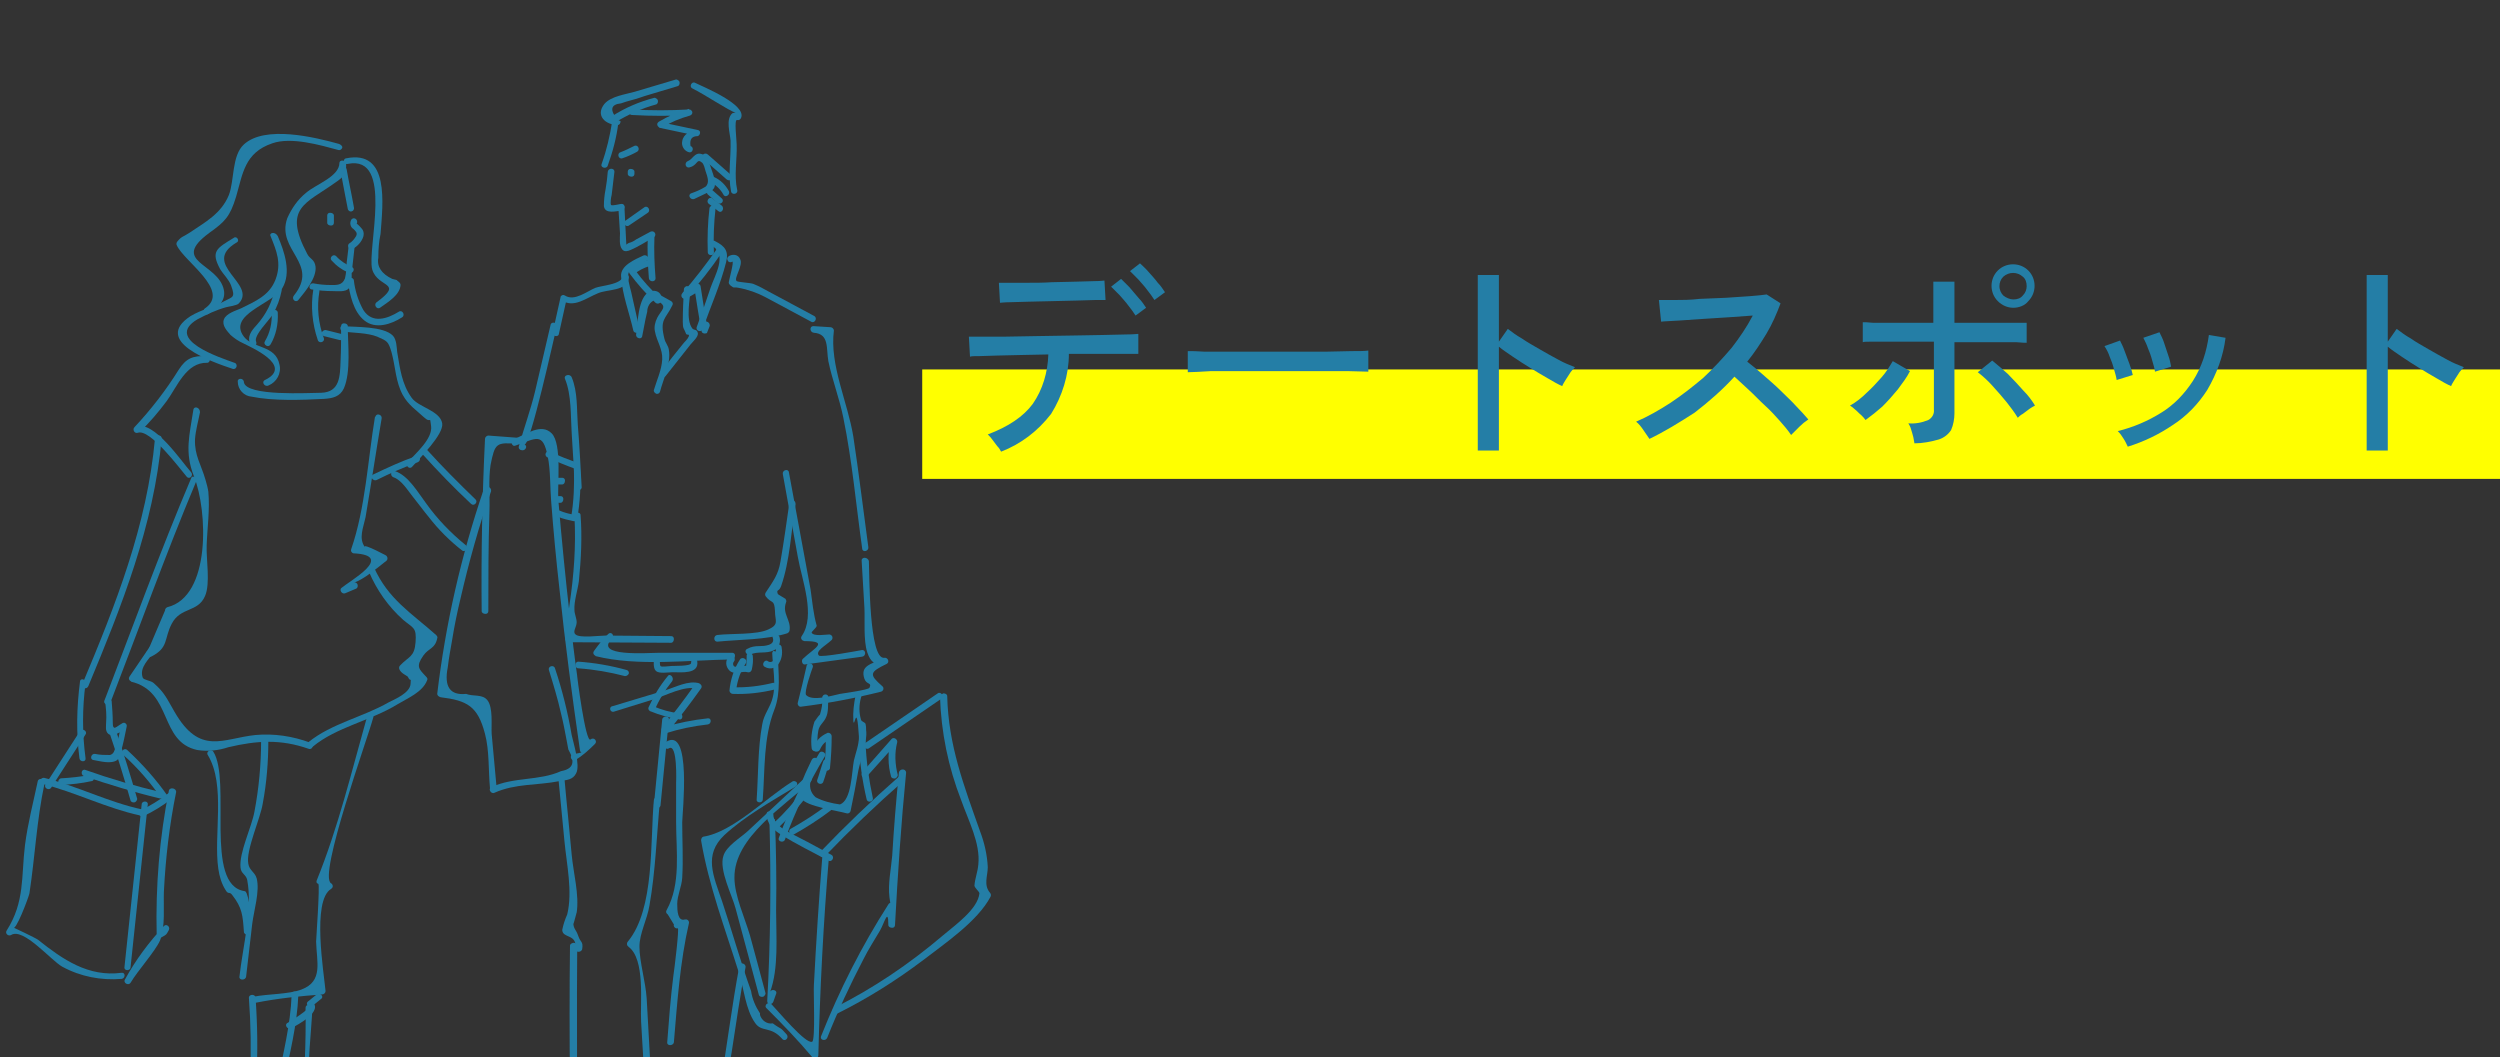 <?xml version="1.0" encoding="utf-8"?>
<!-- Generator: Adobe Illustrator 25.4.8, SVG Export Plug-In . SVG Version: 6.00 Build 0)  -->
<svg version="1.1" id="レイヤー_1" xmlns="http://www.w3.org/2000/svg" xmlns:xlink="http://www.w3.org/1999/xlink" x="0px"
	 y="0px" viewBox="0 0 450 190.3" style="enable-background:new 0 0 450 190.3;" xml:space="preserve">
<rect x="0" y="0" width="450" height="190.3" fill="#333333" stroke="none"/>
<style type="text/css">
	.st0{clip-path:url(#SVGID_00000070803054599282632200000017317308941870627486_);}
	.st1{fill:#247EA6;}
	.st2{fill:#FFFF00;}
</style>
<g id="レイヤー_2_00000114763520298977794890000008415082897770232496_">
	<g id="指示">
		<g>
			<defs>
				<rect id="SVGID_1_" width="180.7" height="190.3"/>
			</defs>
			<clipPath id="SVGID_00000102505493084097588410000007037206988338567323_">
				<use xlink:href="#SVGID_1_"  style="overflow:visible;"/>
			</clipPath>
			<g style="clip-path:url(#SVGID_00000102505493084097588410000007037206988338567323_);">
				<path class="st1" d="M62.7,44.8c-0.1,0.8-0.2,1.7-0.3,2.5c0,0.9-0.1,1.9-0.3,2.8c-0.5,1.3-1.5,1.2-2.6,1.2c-1,0-2.1-0.1-3.1-0.3
					c-0.7-0.1-1,1-0.3,1.1c1.3,0.2,2.6,0.3,3.9,0.3c0.8,0,2.2,0.2,2.8-0.5s0.5-1.9,0.5-2.7l0.5-4.5C63.9,44,62.7,44,62.7,44.8
					L62.7,44.8z"/>
				<path class="st1" d="M58.9,38.8v1.3c0,0.3,0.3,0.5,0.7,0.5c0.3,0,0.5-0.2,0.5-0.5v-1.3c0-0.3-0.3-0.5-0.7-0.5
					C59.1,38.3,58.9,38.5,58.9,38.8z"/>
				<path class="st1" d="M63.2,39.6c-0.3,0.6-0.1,1.3,0.4,1.6c0.4,0.4,0.8,0.7,0.5,1.3c-0.3,0.5-0.7,1-1.2,1.3c-0.6,0.4,0,1.4,0.6,1
					c0.9-0.5,1.6-1.3,1.9-2.2c0.1-0.4,0.1-0.8-0.1-1.2c-0.1-0.2-1-1.2-1.1-1.1C64.6,39.5,63.6,38.9,63.2,39.6L63.2,39.6z"/>
				<path class="st1" d="M63.7,37.3c-0.4-2.3-0.9-4.5-1.3-6.8c-0.1-0.7-1.2-0.4-1.1,0.3c0.4,2.3,0.9,4.6,1.3,6.8
					C62.8,38.4,63.9,38.1,63.7,37.3z"/>
				<path class="st1" d="M61.1,29.3c0,2.5-4.3,3.9-6,5.4c-1.5,1.2-2.6,2.8-3.4,4.6c-2,5.8,5.9,8.1,1.2,13.9
					c-0.5,0.6,0.3,1.4,0.8,0.8c1.2-1.5,3.3-3.9,3.1-6c-0.2-1.4-1-1.3-1.5-2.3c-4.4-8.3-0.3-9,5-12.8c1.5-1,2.1-1.6,2-3.5
					c0-0.3-0.3-0.5-0.7-0.5C61.3,28.9,61.1,29.1,61.1,29.3L61.1,29.3z"/>
				<path class="st1" d="M62.6,29.5c8.4-1.7,3.4,15.3,4.4,19c1,3.4,5.8,2.2,0.8,5.9c-0.6,0.4,0,1.4,0.6,1c1.4-1,3.6-2.3,3.7-4.1
					c0-0.5-0.6-0.7-0.7-0.9l-0.8-0.2c-1.9-0.9-2.8-2.2-2.5-3.8c0-1.5,0.1-2.9,0.4-4.3c0.4-5.4,1.7-15.2-6.2-13.6
					C61.6,28.6,61.9,29.7,62.6,29.5L62.6,29.5z"/>
				<path class="st1" d="M61,25.9c-4.3-1.2-13.3-3.4-17.1,0.1c-2.2,2-1.7,6.5-2.7,9.1c-1.4,3.4-4.3,4.9-7.1,6.8
					c-1.2,0.8-1.4,0.6-2.2,1.6c-0.1,0.1-0.2,0.4-0.1,0.6c1.2,2.9,9.8,8.2,5.1,11.4c-0.6,0.4,0,1.4,0.6,1c1.5-1,3.2-2.2,2.8-4.3
					c-1-4.9-9.8-5-2.6-10.3c2.8-2,3.7-2.9,4.8-6.5c1.2-4.1,1.5-7.9,6.5-9.6c3.4-1.2,8.6,0.3,11.9,1.2c0.3,0.1,0.6-0.1,0.7-0.4
					S61.3,26,61,25.9z"/>
				<path class="st1" d="M42.1,42.8c-3.1,1.9-4.2,2.4-2.5,5.6c0.6,1,1.6,1.9,2,3c0.8,2.2,0.3,2-1.2,2.8c-2,1.1-4.1,1.5-6.1,2.7
					c-6.9,4.5,3.7,8.2,7.6,9.5c0.7,0.2,1-0.9,0.3-1.1c-2.5-0.9-12.7-4.2-6.7-7.8c1.7-0.9,3.4-1.7,5.2-2.2c0.3-0.1,2-0.3,2.3-0.7
					c3.3-3.5-6.9-7-0.5-10.9C43.3,43.4,42.6,42.4,42.1,42.8L42.1,42.8z"/>
				<path class="st1" d="M48.7,42.5c1.1,2.7,2,4.9,0.9,7.8s-3.6,3.9-6.2,5.2c-0.9,0.4-2.7,0.9-3.1,2s0.6,2.1,1.2,2.8
					c0.7,0.6,1.4,1.1,2.3,1.5c1.1,0.6,9.2,4,3.9,6.6c-0.7,0.3-0.1,1.3,0.6,1c1.5-0.6,2.4-2.2,2-3.8c-0.7-3.5-4.7-2.8-6.4-5
					c-3-4,5.2-5.9,6.9-8.7s0.4-6.6-0.8-9.4C49.5,41.6,48.4,41.9,48.7,42.5L48.7,42.5z"/>
				<path class="st1" d="M49.5,51.9c-0.5,2.5-1.6,4.7-3.3,6.6c-1,1.1-1.8,2.1-1.1,3.6c0.3,0.7,1.3,0.1,1-0.6c-0.5-1.1,2.4-3.9,3-4.9
					c0.8-1.4,1.3-2.8,1.6-4.3C50.8,51.5,49.6,51.2,49.5,51.9L49.5,51.9z"/>
				<path class="st1" d="M62.6,50.7c0.4,2.4,1,5.4,3,7s4.8,0.7,6.8-0.6c0.6-0.4,0-1.4-0.6-1c-2.1,1.3-4.8,2.2-6.4-0.3
					c-0.9-1.6-1.5-3.5-1.7-5.3C63.6,49.7,62.5,50,62.6,50.7z"/>
				<path class="st1" d="M59.7,46.9c0.9,1,1.9,1.7,3.1,2.2c0.7,0.3,1.2-0.7,0.6-1c-1.1-0.5-2.1-1.1-2.9-2
					C60,45.6,59.2,46.4,59.7,46.9L59.7,46.9z"/>
				<path class="st1" d="M56.4,52.1c-0.5,3-0.2,6.2,0.8,9.1c0.2,0.7,1.3,0.4,1.1-0.3c-1-2.7-1.3-5.6-0.8-8.5
					C57.6,51.7,56.5,51.4,56.4,52.1z"/>
				<path class="st1" d="M48.9,56.3c0.1,1.8-0.3,3.6-1.2,5.1c-0.2,0.3-0.1,0.6,0.2,0.8s0.6,0.1,0.8-0.2c1-1.7,1.4-3.7,1.3-5.7
					C50,55.6,48.8,55.6,48.9,56.3L48.9,56.3z"/>
				<path class="st1" d="M42.8,68.7c0,1.4,1.1,2.6,2.5,2.7c3.9,0.8,9,0.6,13,0.4c1.6-0.1,2.9-0.4,3.6-1.9c1.3-3,0.7-8,0.7-11.2
					c0-0.3-0.3-0.5-0.7-0.5c-0.3,0-0.5,0.2-0.5,0.5c0,2.1,0,4.2-0.1,6.3c-0.1,2.7-0.1,5.6-3.5,5.7c-2.1,0-13.5,0.7-13.9-1.9
					C43.9,68,42.7,68,42.8,68.7L42.8,68.7z"/>
				<path class="st1" d="M58.3,60.5l2.8,0.7c0.7,0.2,1-0.9,0.3-1.1l-2.8-0.7c-0.3,0-0.6,0.2-0.7,0.5C57.9,60.1,58,60.4,58.3,60.5z"
					/>
				<path class="st1" d="M61.8,59.7c1.6,0.2,4.4,0.2,6.1,0.9c1.8,0.8,2,0.8,2.6,2.9c0.7,2.6,0.7,5.2,2,7.6c1,1.8,2.4,2.7,3.8,4
					s1-0.5,1.3,1.6c0.3,2.3-2.8,4.9-4.2,6.5c-0.5,0.6,0.3,1.4,0.8,0.8c1.3-1.5,5.7-5.8,5.4-7.8c-0.4-2.3-4.3-2.9-5.5-4.6
					c-1.8-2.5-2.1-5.3-2.6-8.2c-0.1-0.8-0.1-2.3-0.8-3c-1.7-1.7-6.6-1.5-9-1.7C61.1,58.5,61.1,59.6,61.8,59.7L61.8,59.7z"/>
				<path class="st1" d="M37.2,64.1c-2.5-0.1-3.7,0.4-5,2.4c-2.3,3.7-5,7.2-8,10.4c-0.4,0.4,0,1.2,0.6,1c2.2-0.8,7.6,6.5,8.8,7.9
					c0.5,0.6,1.3-0.2,0.8-0.8c-1.8-2-6.7-9.4-9.9-8.2l0.6,1c1.8-1.7,3.4-3.6,4.9-5.6c1.9-2.6,3.5-7,7.3-6.9c0.3,0,0.5-0.3,0.5-0.7
					C37.7,64.4,37.5,64.2,37.2,64.1L37.2,64.1z"/>
				<path class="st1" d="M34.8,73.8c-0.7,4.6-1.6,7.6,0.1,11.9c2.5,6.2,3.1,21.7-4.8,23.6c-0.2,0.1-0.4,0.3-0.4,0.6l-3.1,7.3
					c-0.7,0.3-0.1,1.3,0.6,1c3.2-1.6,2.3-3.2,3.7-5.9c1.6-3.1,4.7-2,6-5c1-2.2,0.2-6.7,0.3-9.1c0.1-3.1,0.6-6.5,0.3-9.7
					c-0.1-0.7-0.3-1.4-0.5-2.1c-0.8-2.8-2-4.4-1.9-7.3c0.1-1.6,0.6-3.3,0.9-4.9C36,73.3,34.9,73,34.8,73.8L34.8,73.8z"/>
				<path class="st1" d="M26.9,116.5l-3.6,5.3c-0.2,0.3-0.1,0.6,0.2,0.8c0,0,0.1,0,0.1,0.1c7.5,1.8,5,10.8,11.9,12.3
					c1.9,0.3,3.8,0.1,5.6-0.5c5.1-1.2,9.4-1.5,14.5,0.3c0.7,0.2,1-0.9,0.3-1.1c-3.2-1.2-6.6-1.7-9.9-1.4c-5.9,0.6-10,3.8-14.6-4.2
					c-1.3-2.2-1.7-3.4-3.8-5.2c-0.5-0.4-1.7-0.5-1.9-0.9c-0.7-1.9,1.2-3.4,2.2-4.9C28.3,116.5,27.3,115.9,26.9,116.5L26.9,116.5z"/>
				<path class="st1" d="M67.5,75c-1.3,7.8-1.7,16.4-4.3,23.9c-0.1,0.3,0.1,0.6,0.4,0.7c0,0,0.1,0,0.1,0c7.5,0.4-0.8,5-2.2,6.2
					c-0.5,0.3,0,1.2,0.6,1l1.9-0.8c0.7-0.2,0.4-1.4-0.3-1.1c1.9-0.7,4-2.5,5.9-4c0.2-0.2,0.2-0.6,0-0.8c0,0-0.1-0.1-0.1-0.1
					c0.6,0.3-4.4-2.4-3.8-1.5c-1.2-1.6-0.3-3.5,0.1-5.4c1-5.9,1.9-11.9,2.9-17.8c0.1-0.7-1-1-1.1-0.3V75z"/>
				<path class="st1" d="M66.4,102.9c1.4,3.3,3.5,6.3,6.2,8.7c1.8,1.5,2.4,1.3,2.2,4s-1.2,2.5-2.8,4.2c-0.2,0.2-0.2,0.5-0.1,0.7
					c0.3,0.7,1.3,1.1,1.5,1.3c1.1,2.3,0.7-3.3,0.5,1.3c-0.1,1.6-2.7,2.7-3.9,3.3c-4.7,2.7-10.3,3.8-14.5,7.2
					c-0.6,0.5,0.2,1.3,0.8,0.8c4.2-3.5,10.5-4.7,15.2-7.6c1.8-1.1,4.6-2.2,5.4-4.4c0.1-0.2,0-0.4-0.2-0.6c-1.3-1.4-1.9-1.8-0.5-3.8
					c1-1.4,2.1-1.2,2.5-3.1c0.1-0.2,0-0.4-0.2-0.6c-4.5-4-8.6-6.4-11.2-12.2C67.1,101.6,66.1,102.2,66.4,102.9L66.4,102.9z"/>
				<path class="st1" d="M74.9,82.1c-2.6,0.9-5.2,2.1-7.7,3.3c-0.7,0.3-0.1,1.3,0.6,1c2.4-1.2,4.9-2.3,7.4-3.2
					C75.9,82.9,75.6,81.8,74.9,82.1L74.9,82.1z"/>
				<path class="st1" d="M27.9,78.9c-1.4,15.6-7.1,30-13.1,44.3c-0.3,0.7,0.8,1,1.1,0.3c6-14.4,11.8-28.9,13.2-44.6
					C29.1,78.2,28,78.2,27.9,78.9z"/>
				<path class="st1" d="M34.4,86.1c-5.6,13.2-10.5,26.7-15.6,40c-0.3,0.7,0.9,1,1.1,0.3c5.1-13.2,9.9-26.6,15.4-39.7
					C35.6,86,34.6,85.4,34.4,86.1L34.4,86.1z"/>
				<path class="st1" d="M14.4,122.7c-0.6,4.6-0.7,9.2-0.1,13.8c0.1,0.7,1.2,0.7,1.1,0c-0.6-4.5-0.6-9,0-13.5
					C15.5,122.2,14.4,122,14.4,122.7L14.4,122.7z"/>
				<path class="st1" d="M18.9,126.2c0.2,1.3,0.3,2.6,0.2,3.9c0,0.6-0.2,1.5,0.4,2c0.9,0.7,2.3-0.5,3.1-0.9l-0.8-0.6
					c-0.3,1.3-0.5,2.7-1,3.9c-0.2,0.6-0.3,1.2-1,1.4c-0.9,0-1.8,0-2.7-0.2c-0.7-0.1-1,1-0.3,1.1c1.2,0.2,3.2,0.8,4.3,0
					c0.4-0.4,0.7-1,0.7-1.6c0.4-1.4,0.7-2.9,1-4.4c0.1-0.3-0.1-0.6-0.4-0.7c-0.1,0-0.3,0-0.4,0.1c-1.1,0.6-1.7,1.5-1.7-0.1
					c0-1.3-0.1-2.6-0.2-3.9C19.9,125.5,18.7,125.5,18.9,126.2L18.9,126.2z"/>
				<path class="st1" d="M19.6,131.6c1.4,4.1,2.7,8.3,3.9,12.5c0.1,0.3,0.5,0.4,0.8,0.3c0.2-0.1,0.4-0.4,0.4-0.6
					c-1.2-4.2-2.5-8.4-3.9-12.5C20.4,130.6,19.3,130.9,19.6,131.6L19.6,131.6z"/>
				<path class="st1" d="M14.4,131.6c-2.1,3.2-4.1,6.4-6.2,9.6c-0.4,0.6,0.6,1.2,1,0.6l6.2-9.6C15.8,131.6,14.8,131,14.4,131.6z"/>
				<path class="st1" d="M7.6,141.1c6,1.5,11.6,4.4,17.7,5.7c0.7,0.2,1-0.9,0.3-1.1c-6.1-1.3-11.6-4.2-17.7-5.7
					c-0.3,0-0.6,0.2-0.7,0.5C7.2,140.8,7.4,141,7.6,141.1L7.6,141.1z"/>
				<path class="st1" d="M25.5,144.8l-3.1,29.3c-0.1,0.7,1.1,0.7,1.1,0l3.1-29.3C26.7,144.1,25.5,144.1,25.5,144.8L25.5,144.8z"/>
				<path class="st1" d="M6.8,140.6c-0.8,3.8-1.8,7.6-2.3,11.5c-0.7,5.7,0,10.2-3.3,15.4c-0.2,0.3-0.1,0.6,0.2,0.8
					c0.2,0.1,0.4,0.1,0.6,0c2.2-1.4,7.2,4.6,9.2,5.7c3.3,1.8,7,2.5,10.7,2.2c0.7-0.1,0.7-1.2,0-1.1c-6,0.8-10.6-2.4-15-5.9
					c-0.5-0.4-4.6-2.3-4.6-2.3c0.4,1.2,2.9-5.5,3-6.1c1-6.6,1.3-13.1,2.7-19.7C8.1,140.2,7,139.9,6.8,140.6L6.8,140.6z"/>
				<path class="st1" d="M25.8,146.9c1.8-0.8,3.5-1.9,5.1-3.1c0.6-0.4,0-1.4-0.6-1c-1.6,1.2-3.3,2.3-5.1,3.1
					C24.6,146.2,25.2,147.2,25.8,146.9z"/>
				<path class="st1" d="M30.4,142.3c-1.7,8.5-2.4,17.2-2.2,25.9c0,0.3,0.3,0.6,0.6,0.6c0.1,0,0.2,0,0.3-0.1
					c0.9-0.5,0.8-0.4,1.3-1.3c0.3-0.6-0.5-1.2-0.9-0.7c-2.7,2.9-5.1,6.1-7,9.6c-0.4,0.6,0.6,1.2,1,0.6c1.3-2.2,4.4-5.6,5.3-7.6
					c1-2.5,0.6-6.2,0.7-8.8c0.3-6,1-12,2.2-17.9C31.8,141.9,30.6,141.6,30.4,142.3L30.4,142.3z"/>
				<path class="st1" d="M11,141.3c1.8-0.1,3.7-0.3,5.5-0.7c0.7-0.1,0.4-1.2-0.3-1.1c-1.7,0.3-3.4,0.5-5.2,0.6
					C10.3,140.2,10.3,141.4,11,141.3L11,141.3z"/>
				<path class="st1" d="M15.1,139.7c4.5,1.5,9,2.9,13.6,4c0.7,0.2,1-0.9,0.3-1.1c-4.6-1.1-9.1-2.4-13.6-4
					C14.7,138.3,14.4,139.4,15.1,139.7z"/>
				<path class="st1" d="M22.1,135.8c2.7,2.4,5,5.1,7.1,8.1c0.4,0.6,1.4,0,1-0.6c-2.1-3-4.6-5.8-7.3-8.3
					C22.4,134.5,21.6,135.3,22.1,135.8L22.1,135.8z"/>
				<path class="st1" d="M66.1,128.9c-2.8,9.9-5.2,20-9.1,29.6c-0.1,0.3,0,0.5,0.3,0.6c0.3,0.2-0.4,10.1-0.4,10.4
					c0.1,3.7,1.3,7.1-2.6,8.6c-2.3,0.9-6.2,0.8-8.6,1.3c-0.7,0.1-0.4,1.2,0.3,1.1c4-0.8,8-1.2,12-1.5c0.3,0,0.6-0.3,0.6-0.6l0,0
					c-0.3-3.3-2.5-16.3,1-18.4c0.3-0.2,0.4-0.5,0.2-0.8c0-0.1-0.1-0.1-0.2-0.2c-2.4-1.3,6.6-26.1,7.6-29.9c0.1-0.3-0.2-0.6-0.5-0.7
					C66.5,128.5,66.3,128.6,66.1,128.9L66.1,128.9z"/>
				<path class="st1" d="M47,133.3c0,4.3-0.4,8.6-1.2,12.8c-0.5,2.8-2.8,7.4-2.5,10.1c0.1,1.1,1,1.2,1.2,2.2c1,5.2-0.8,12-1.4,17.4
					c-0.1,0.7,1.1,0.7,1.2,0c0.4-3.2,0.7-6.3,1.1-9.5c0.3-2.4,1.4-5.9,0.8-8.2c-0.3-1.1-1.3-1.4-1.5-2.6c-0.5-2.4,2.2-8.2,2.6-10.9
					c0.7-3.7,1-7.5,1-11.3c0-0.3-0.3-0.5-0.7-0.5C47.3,132.8,47.1,133,47,133.3L47,133.3z"/>
				<path class="st1" d="M44.8,179.6c0.7,9.5,0.3,19.1-1.2,28.5c-0.1,0.7,1,1,1.1,0.3c1.5-9.5,2-19.2,1.3-28.8
					C46,178.9,44.8,178.9,44.8,179.6L44.8,179.6z"/>
				<path class="st1" d="M52.5,179c-0.4,11.1-5.6,21.3-3.2,32.5c0.2,0.7,1.3,0.4,1.1-0.3c-2.3-10.9,2.9-21.3,3.3-32.1
					C53.6,178.3,52.5,178.3,52.5,179z"/>
				<path class="st1" d="M42.6,210.3c-1.4,5.8-3.8,10.8-6,16.3c-0.7,1.8-0.8,2.4,1.2,2.5c2.9,0,5.8-0.1,8.7-0.4
					c0.8,0,1.8,0.1,2.4-0.5c0.9-1,0.1-3.6,0-4.7c-0.3-3-0.3-6-0.1-8.9c0.1-0.7-1.1-0.7-1.2,0c-0.3,3.4,0.7,6.9,0.2,10.2
					c-0.4,2.8-1.5,2.8-4.1,2.9c-1.4,0.1-4,0.7-5.4,0.3c-1.6,0.5-1.8-0.1-0.4-1.7l0.9-1.9c0.6-1.2,1.1-2.5,1.6-3.7
					c1.3-3.2,2.3-6.6,3.1-9.9C43.9,209.9,42.8,209.6,42.6,210.3L42.6,210.3z"/>
				<path class="st1" d="M39,224.4c3.2-0.2,6.5,0,9.7,0.4c0.7,0.1,1-1,0.3-1.1c-3.3-0.5-6.7-0.7-10-0.5
					C38.3,223.2,38.3,224.4,39,224.4z"/>
				<path class="st1" d="M50.4,210.3c1.7-0.2,0.3,4.6,0.2,5.3c-0.2,1.1-0.2,2.2-0.1,3.3c0.2,1.2,0.6,3.1,2.1,2.8
					c0.7-0.1,0.4-1.2-0.3-1.1c-1.7,0.3,0.3-8.4,0.3-9.3c0.1-1.1-0.7-2.1-1.8-2.1c-0.1,0-0.2,0-0.4,0
					C49.7,209.2,49.7,210.4,50.4,210.3z"/>
				<path class="st1" d="M37.4,135.9c3.3,5.4,1,14.5,1.9,20.5c0.2,1.4,0.6,2.7,1.3,3.8c0.5,0.9,0.7,0.2,1.2,0.9
					c1.8,2.3,1.9,3.7,2.1,6.6c0,0.7,1.2,0.7,1.2,0c-0.1-2.3,0.1-4.7-0.7-6.9c-0.1-0.2-0.2-0.4-0.4-0.4c-7.3-1.1-2.3-19.8-5.6-25.1
					C38,134.7,37,135.3,37.4,135.9z"/>
				<path class="st1" d="M57,179l-1.6,1.3c-0.3,0.3-0.1,0.7,0.1,0.9c0.5,0.3-3.3,2.7-3.7,2.9c-0.7,0.3-0.1,1.3,0.6,1
					c1.1-0.6,6-3.1,3.7-4.9l0.1,0.9l1.6-1.3C58.4,179.4,57.6,178.6,57,179L57,179z"/>
				<path class="st1" d="M55,181.4c0.1,6.4-0.2,12.8-0.8,19.1c0,0.3,0.2,0.5,0.4,0.6c2.8,1,1.9,7.2,2,9.4c0,0.7,1.2,0.7,1.2,0
					l-0.3-9.2c0-0.3-0.2-0.5-0.4-0.6c-3-1-0.8-16.2-0.9-19.3c0-0.3-0.3-0.5-0.7-0.5C55.2,180.9,55,181.1,55,181.4L55,181.4z"/>
				<path class="st1" d="M55.2,204.8c-1.1,2-2.1,4.1-3,6.2c-0.3,0.7,0.8,1,1.1,0.3c0.8-2,1.8-4,2.8-5.9
					C56.5,204.7,55.5,204.1,55.2,204.8L55.2,204.8z"/>
				<path class="st1" d="M109.4,30.9c-0.1,1.1-0.2,2.1-0.4,3.2c-0.2,1-0.3,2-0.3,3c0.2,1.5,2.2,0.9,3.2,0.8c0.7-0.1,0.7-1.2,0-1.2
					c-0.3,0-1.7,0.4-1.9,0.2s0-1.5,0.1-1.8c0.2-1.4,0.3-2.8,0.5-4.2C110.6,30.2,109.5,30.2,109.4,30.9L109.4,30.9z"/>
				<path class="st1" d="M111.3,37.3c0.1,1.6,0.2,3.1,0.3,4.7c0,0.8-0.2,2.2,0.4,2.9c0.4,0.5,1,0.3,1.5,0.1c1.4-0.6,2.8-1.5,4.2-2.3
					c0.6-0.4,0.1-1.3-0.6-1l-2.6,1.4c-0.4,0.3-0.8,0.5-1.2,0.6c-0.7,0.2-0.5,0.8-0.6-0.4c-0.1-2-0.2-4-0.3-6
					C112.4,36.6,111.3,36.6,111.3,37.3L111.3,37.3z"/>
				<path class="st1" d="M116.6,42.6c-0.1,2.5,0,5,0.2,7.5c0.1,0.7,1.2,0.7,1.2,0c-0.2-2.5-0.3-5-0.2-7.5c0-0.3-0.3-0.5-0.7-0.5
					C116.8,42.2,116.6,42.4,116.6,42.6z"/>
				<path class="st1" d="M112,28.5c0.9-0.3,1.8-0.7,2.7-1.2c0.6-0.4,0.1-1.4-0.6-1c-0.8,0.4-1.6,0.8-2.4,1.1
					C111,27.6,111.3,28.7,112,28.5L112,28.5z"/>
				<path class="st1" d="M113,30.9v0.4c0,0.3,0.3,0.5,0.7,0.5c0.3,0,0.5-0.2,0.5-0.5v-0.4c0-0.3-0.3-0.5-0.7-0.5
					C113.2,30.4,113,30.6,113,30.9z"/>
				<path class="st1" d="M113.2,40.6l3.4-2.3c0.6-0.4,0-1.4-0.6-1l-3.4,2.4C112,40,112.6,41,113.2,40.6L113.2,40.6z"/>
				<path class="st1" d="M124.2,30.1c0.4-0.1,0.7-0.3,1-0.6c0.4-0.4,0.5-0.8,1.2-0.2c0.3,0.3,0.5,1.1,0.6,1.5c0.3,0.9,0.8,2.1,0,2.8
					c-0.8,0.5-1.7,0.9-2.6,1.2c-0.7,0.3-0.1,1.3,0.6,1l2.3-1.1c0.5-0.1,0.9-0.4,1.2-0.8c0.6-1-0.3-2.9-0.6-3.9s-0.7-2.1-1.7-2.3
					c-1.2-0.3-1.5,1-2.4,1.3C123.1,29.3,123.4,30.4,124.2,30.1L124.2,30.1z"/>
				<path class="st1" d="M109.4,29.8c0.9-2.5,1.6-5.1,1.9-7.7c0.1-0.7-1-1-1.1-0.3c-0.4,2.6-1,5.2-1.9,7.7
					C108,30.2,109.2,30.5,109.4,29.8z"/>
				<path class="st1" d="M110.8,22c2.3-1.4,4.7-2.5,7.3-3.2c0.3-0.1,0.4-0.5,0.3-0.8c-0.1-0.2-0.4-0.4-0.6-0.4
					c-2.7,0.7-5.3,1.8-7.6,3.3C109.6,21.4,110.3,22.4,110.8,22z"/>
				<path class="st1" d="M113.8,20.7c3.5,0.2,7,0.2,10.4,0l-0.2-1.1c-1.9,0.5-3.7,1.3-5.4,2.3c-0.3,0.2-0.4,0.5-0.2,0.8
					c0.1,0.1,0.2,0.2,0.3,0.3l6.6,1.4v-1.1c-1,0.3-2.3,0.8-2.5,2.1c-0.2,0.9,0.4,1.8,1.2,2c0.7,0.2,1-0.9,0.3-1.1
					c-0.2-1.2,0.2-1.8,1.3-1.8c0.5-0.2,0.6-1,0-1.1l-6.6-1.4c0,0.4,0.1,0.7,0.1,1c1.6-1,3.3-1.7,5.1-2.2c0.3-0.1,0.5-0.4,0.4-0.7
					c-0.1-0.2-0.3-0.4-0.5-0.4c-3.5,0.2-7,0.2-10.4,0C113,19.5,113,20.7,113.8,20.7L113.8,20.7z"/>
				<path class="st1" d="M111.2,21.6c-1.5-1.8-1.3-2.8,0.6-3l0.9-0.3c1.1-0.3,2.2-0.6,3.3-1l6-1.8c0.3-0.1,0.4-0.5,0.3-0.8
					c-0.1-0.2-0.4-0.4-0.6-0.4l-7.4,2.2c-1.7,0.5-4.3,0.8-5.5,2.2c-1.7,2.1,0.2,3.8,2.4,3.8c0.3,0,0.5-0.3,0.5-0.7
					C111.6,21.8,111.4,21.6,111.2,21.6L111.2,21.6z"/>
				<path class="st1" d="M124.6,15.9c2.4,1.2,6.4,3.9,7.8,4.4c-0.2,0-0.4,0-0.6,0.1c-1.2,1.1-0.4,3.5-0.3,4.9c0.1,3-0.5,6.2,0.1,9.2
					c0.2,0.7,1.3,0.4,1.1-0.3c-0.6-2.6,0-5.5-0.1-8.2c0-0.9-0.5-4.6,0.1-4.4c0.3,0.1,0.6-0.1,0.7-0.4c1-2.4-6.9-5.6-8.3-6.3
					C124.5,14.6,124,15.6,124.6,15.9L124.6,15.9z"/>
				<path class="st1" d="M126.6,28.6l4.2,3.7c0.6,0.5,1.4-0.3,0.8-0.8l-4.2-3.7C126.8,27.3,126,28.1,126.6,28.6z"/>
				<path class="st1" d="M128,32.9c0.9,0.4,1.7,1.2,2.2,2.1c0.3,0.7,1.3,0.1,1-0.6c-0.6-1.1-1.5-2-2.6-2.5
					C127.9,31.5,127.3,32.5,128,32.9L128,32.9z"/>
				<path class="st1" d="M127.4,35l1.7,1.5c0.6,0.5,1.4-0.3,0.8-0.8l-1.7-1.5C127.7,33.7,126.9,34.5,127.4,35z"/>
				<path class="st1" d="M127.6,36.7l1.7,1.3c0.6,0.5,1.2-0.5,0.6-1l-1.7-1.3C127.6,35.3,127,36.3,127.6,36.7L127.6,36.7z"/>
				<path class="st1" d="M127.7,37.5c-0.3,2.6-0.4,5.3-0.3,7.9c0,0.7,1.2,0.7,1.1,0c-0.1-2.6,0-5.3,0.3-7.9
					C129,36.8,127.8,36.8,127.7,37.5L127.7,37.5z"/>
				<path class="st1" d="M115.8,46c-1.5,0.7-4.2,1.8-4,3.8c0.2,3.2,1.5,6.6,2.2,9.7c0.2,0.7,1.3,0.4,1.1-0.3l-1.5-6.7
					c-0.2-0.8-0.8-2.7-0.4-3.5s2.4-1.7,3.3-2.1C117.1,46.7,116.5,45.7,115.8,46L115.8,46z"/>
				<path class="st1" d="M116.6,46.8c-1.1,0.3-2.2,0.9-3.1,1.6c-0.3,0.2-0.4,0.5-0.2,0.8c1.4,1.9,3,3.7,4.7,5.3
					c0.2,0.2,0.6,0.2,0.8,0c0.1-0.1,0.1-0.2,0.2-0.3c0.3-0.7-0.1-1.6-0.9-1.8c-0.4-0.1-0.8-0.1-1.2,0.1c-2.1,1-2.1,5.8-2.4,7.7
					c-0.1,0.7,1,1,1.1,0.3l0.6-3.1l0.3-1.3c0-0.9,0.5-1.8,1.4-2.1l1-0.3c-1.7-1.5-3.2-3.2-4.6-5.1c-0.1,0.3-0.1,0.5-0.2,0.8
					c0.8-0.7,1.8-1.2,2.8-1.5C117.7,47.7,117.4,46.6,116.6,46.8L116.6,46.8z"/>
				<path class="st1" d="M128.9,45c-1.9,2.7-3.9,5.3-6.1,7.8c-0.2,0.2-0.2,0.6,0,0.8c0.2,0.2,0.4,0.2,0.7,0.1
					c0.9-0.4,1.7-0.9,2.5-1.5l-1-0.3c0.4,2.6,0.8,5.2,1.3,7.8c0.1,0.3,0.5,0.4,0.8,0.3c0.1,0,0.2-0.1,0.2-0.2l0.4-1
					c0.3-0.7-0.7-1.3-1-0.6c-0.1,0.3-0.3,0.7-0.4,1l1.1,0.1c-0.5-2.6-0.9-5.2-1.3-7.8c-0.1-0.5-0.7-0.5-1-0.3
					c-0.6,0.6-1.4,1.1-2.2,1.4l0.7,0.9c2.3-2.5,4.4-5.2,6.3-8c0.4-0.6-0.6-1.2-1-0.6L128.9,45z"/>
				<path class="st1" d="M128.2,44.3c2.8,1.5,0.4,5.4-0.3,7.5c-0.8,2.4-1.6,4.7-2.5,7.1c-0.2,0.7,0.9,1,1.1,0.3c1.4-4,3.2-8,4.2-12
					c0.5-2-0.2-2.9-2-3.8C128.1,43,127.5,44,128.2,44.3L128.2,44.3z"/>
				<path class="st1" d="M118.4,54.2c1.9,1,0.6,1.6-0.1,3c-0.4,0.8-0.6,1.7-0.4,2.5c0.3,1.7,1.4,3.1,1.3,5c-0.1,1.9-1,3.8-1.5,5.5
					c-0.1,0.3,0.2,0.6,0.5,0.7c0.3,0,0.5-0.1,0.6-0.4c0.6-2.3,2-5.1,1.6-7.5c-0.1-0.8-0.6-1.2-0.8-2c-0.9-3.6,0.2-3.5,1.4-6
					c0.2-0.3,0.1-0.6-0.2-0.8l-1.8-1c-0.3-0.2-0.6-0.1-0.8,0.2S118.1,54.1,118.4,54.2L118.4,54.2z"/>
				<path class="st1" d="M123.1,52.1c-0.1,1.9-0.2,3.9-0.2,5.8c0,1.4,0.2,1.1,0.6,2.2c0.1,0.2,0.5,0.1,0.5,0.2
					c0.1,0.3-0.4,0.9-0.9,1.4c-1.4,1.7-2.8,3.5-4.1,5.2c-0.5,0.6,0.3,1.4,0.8,0.8l4.5-5.7c0.3-0.4,1.5-1.4,1.3-2.1s-0.7-0.4-1-0.8
					c-1.2-1.6-0.4-5.2-0.3-7.1c0-0.3-0.3-0.5-0.7-0.5C123.3,51.6,123.1,51.8,123.1,52.1L123.1,52.1z"/>
				<path class="st1" d="M131.8,47.1c0.4-0.2-0.6,3.4-0.6,3.6c-0.1,0.3,0.1,0.5,0.3,0.7c0.8,0.6,0.4,0.2,1.4,0.4
					c1.7,0.3,3.4,0.9,4.9,1.7l8.2,4.4c0.6,0.4,1.2-0.6,0.6-1l-8.2-4.4c-0.9-0.5-1.8-1-2.8-1.4c-0.5-0.2-2.7-0.3-3-0.5
					c-0.6-0.5,1.3-2.9,0.6-4c-0.3-0.7-1.1-0.9-1.8-0.6c-0.1,0-0.1,0.1-0.2,0.1c-0.3,0.2-0.4,0.5-0.2,0.8
					C131.1,47.2,131.5,47.3,131.8,47.1L131.8,47.1z"/>
				<path class="st1" d="M112.1,49.8c-0.3,1.4-3.8,1.6-4.9,2c-1.5,0.6-3.8,2.5-5.5,1.4c-0.3-0.2-0.6-0.1-0.8,0.2c0,0,0,0.1,0,0.1
					c-0.5,2.1-0.9,4.2-1.4,6.3c-0.2,0.7,1,1,1.1,0.3c0.5-2.1,0.9-4.2,1.4-6.3l-0.8,0.3c2.1,1.4,4.4-0.5,6.4-1.3
					c1.8-0.8,5.2-0.3,5.6-2.8C113.3,49.3,112.2,49,112.1,49.8L112.1,49.8z"/>
				<path class="st1" d="M146.5,59.9c2.8,0.2,2.2,2.8,2.6,5.1c0.7,3.4,2,6.7,2.7,10.2c1.6,7.8,2.3,15.8,3.4,23.6
					c0.1,0.7,1.2,0.4,1.1-0.3c-0.9-6.6-1.7-13.3-2.7-19.9c-1-6.2-4.3-12.9-3.5-19.1c0-0.3-0.3-0.6-0.6-0.6l-3.1-0.2
					C145.7,58.7,145.7,59.8,146.5,59.9L146.5,59.9z"/>
				<path class="st1" d="M140.9,85.3c0.9,5,1.8,10,2.7,14.9c0.7,4.1,3.3,10.6,0.7,14.3c-0.2,0.3-0.1,0.6,0.2,0.8
					c0.1,0,0.2,0.1,0.3,0.1c4.6,0,1.7,1.3-0.3,3.2c-0.3,0.3-0.1,1.1,0.4,1l10.3-1.4c0.7-0.1,0.7-1.2,0-1.2c-0.5,0.1-7.5,1.4-7.8,1
					c-0.7-0.8,1.1-1.7,2.3-2.8c0.2-0.2,0.2-0.6,0-0.8c-0.1-0.1-0.3-0.2-0.4-0.2c-0.6,0-2.8,0.4-3.2-0.3c-0.1-0.2,1-1,0.9-1.3
					c-0.6-2.1-0.8-4.4-1.1-6.5L142,85C141.9,84.3,140.8,84.6,140.9,85.3L140.9,85.3z"/>
				<path class="st1" d="M155.1,101c0.2,2.8,0.3,5.7,0.5,8.5c0.1,2.3-0.2,5.7,0.5,7.9c0.6,1.8,1.4,2.4,3.3,2.1l-0.4-1
					c-2.3,1.1-4.2,1.3-3.4,3.7c0.4,1.1,1.4,0.6,0.9,1.6c-0.2,0.4-4.8,1-5.3,1.1c-1.4,0.3-5,1.4-6.1,0.2c-0.4-0.5,1-4.5,1.2-5
					c0.2-0.7-0.9-1-1.1-0.3c-0.5,2.2-1,4.4-1.6,6.7c-0.1,0.3,0.2,0.8,0.6,0.7c4.8-0.6,9.6-1.5,14.4-2.7c0.3-0.1,0.5-0.4,0.4-0.7
					c0-0.1-0.1-0.2-0.2-0.3c-2.4-2.1-2.3-2.5,0.8-4c0.6-0.3,0.2-1.2-0.4-1.1c-2.8,0.5-2.7-15.3-2.8-17.4
					C156.2,100.2,155,100.2,155.1,101L155.1,101z"/>
				<path class="st1" d="M148,125.6c0.1,1-0.1,2-0.4,3c-0.4,0.4-0.7,0.9-1,1.3c-0.5,1.6-0.7,3.2-0.5,4.8c0.1,0.7,1.2,0.7,1.1,0
					c-0.1-1.1-0.1-2.2,0.1-3.2c0.2-1,0.9-1.4,1.3-2.2c0.6-1.1,0.4-2.5,0.5-3.7C149.2,124.8,148,124.8,148,125.6L148,125.6z"/>
				<path class="st1" d="M147.6,134.9c0.4-0.9,1-1.5,1.9-1.9l-0.9-0.5c0.1,1.9,0,3.8-0.3,5.7c-0.1,0.7,1.1,0.7,1.1,0
					c0.2-1.9,0.3-3.8,0.3-5.7c0-0.3-0.3-0.6-0.6-0.6c-0.1,0-0.2,0-0.3,0.1c-1.1,0.5-2,1.4-2.4,2.6
					C146.2,135.3,147.3,135.6,147.6,134.9z"/>
				<path class="st1" d="M154,125.2c-0.3,1.5-0.5,3-0.4,4.6c0.2,1.5,0.6-3.8,1,2.7c0.1,1.3-0.6,3.1-0.9,4.4
					c-0.4,2.1-0.4,7.1-2.5,7.9c-1.5-0.2-3.1-0.6-4.4-1.3c-2.1-1.9-0.3-4.4,0.4-6.4c0.3-0.7-0.8-1-1.1-0.3c-0.6,1.4-2.9,5.4-1.9,6.9
					s6.5,2.2,8.2,2.7c0.3,0.1,0.6-0.1,0.7-0.4c0.5-2.4,1-4.9,1.4-7.3c0.4-2,1.7-5.2,1.4-7.3c0-0.4,0-0.7-0.1-1.1
					c-0.1-0.3-0.7-0.4-0.8-0.7c-0.4-1.3-0.4-2.7,0-4.1C155.3,124.8,154.2,124.5,154,125.2L154,125.2z"/>
				<path class="st1" d="M148.2,137c-0.4,1.1-0.7,2.3-1.1,3.4c-0.2,0.7,0.9,1,1.1,0.3c0.4-1.1,0.7-2.3,1.1-3.4
					C149.6,136.6,148.5,136.3,148.2,137z"/>
				<path class="st1" d="M147.5,135.5c-2.9,4.9-5.4,10-7.3,15.3c-0.3,0.7,0.9,1,1.1,0.3c1.9-5.2,4.3-10.2,7.2-15
					C148.8,135.5,147.8,135,147.5,135.5L147.5,135.5z"/>
				<path class="st1" d="M154.6,133.5c0.1,3.5,0.6,7,1.4,10.4c0.2,0.7,1.3,0.4,1.1-0.3c-0.7-3.3-1.2-6.7-1.3-10.1
					C155.8,132.8,154.6,132.7,154.6,133.5L154.6,133.5z"/>
				<path class="st1" d="M138,146.5c0,1.8,1.2,2.9,2.7,3.8c2.7,1.7,5.6,3.1,8.4,4.6c0.6,0.4,1.2-0.6,0.6-1c-1.9-1-3.8-2.1-5.8-3.1
					c-1.6-0.9-4.7-2-4.7-4.2c0-0.3-0.3-0.5-0.7-0.5C138.2,146,138,146.2,138,146.5L138,146.5z"/>
				<path class="st1" d="M138.5,147.8c0.3,10.8,0.2,21.6-0.4,32.4c0,0.7,0.9,0.7,1.1,0.1l0.5-1.4c0.3-0.7-0.9-1-1.1-0.3
					c1.6-4.3,1.1-10,1.1-14.7c0.1-5.4,0-10.8-0.2-16.2c0-0.3-0.3-0.5-0.7-0.5C138.7,147.3,138.5,147.5,138.5,147.8L138.5,147.8z"/>
				<path class="st1" d="M148,154.4c-0.6,7.6-1.1,15.2-1.5,22.9c-0.1,1.1,0.3,9.9-0.3,10.2c-1.1,0.6-6.3-5.7-7.4-6.8
					c-0.5-0.5-1.4,0.3-0.8,0.8c2.9,2.9,5.7,5.8,8.3,8.9c0.2,0.2,0.6,0.2,0.8,0c0.1-0.1,0.2-0.3,0.2-0.4c0.3-11.9,0.9-23.8,1.9-35.6
					C149.2,153.7,148.1,153.7,148,154.4L148,154.4z"/>
				<path class="st1" d="M148.5,154.1c4.5-4.7,9.2-9.2,14.1-13.5c0.6-0.5-0.3-1.3-0.8-0.8c-4.9,4.3-9.6,8.8-14.1,13.5
					C147.1,153.8,147.9,154.6,148.5,154.1z"/>
				<path class="st1" d="M161.8,139.1c-0.5,5-0.9,9.9-1.2,14.9c-0.2,2.4-0.8,5.1-0.5,7.5c0.1,1,0.9,5.8,0.9,1.6
					c0-0.3-0.3-0.6-0.6-0.6c-0.2,0-0.4,0.1-0.5,0.3c-4.8,7.5-8.8,15.4-12.1,23.7c-0.3,0.7,0.8,1,1.1,0.3c1.9-4.8,4.1-9.5,6.5-14.1
					c0.9-1.8,2-3.5,3-5.2c0.8-1.4,1.5-4.2,1.5-1c0,0.3,0.3,0.5,0.7,0.5c0.3,0,0.5-0.2,0.5-0.5c0.5-9.1,1.1-18.3,2-27.4
					C163.1,138.3,161.9,138.3,161.8,139.1L161.8,139.1z"/>
				<path class="st1" d="M140.2,148.9c2-1.9,3.8-3.9,5.4-6.1c0.4-0.6-0.6-1.2-1-0.6c-1.6,2.1-3.3,4.1-5.3,5.9
					C138.9,148.5,139.7,149.4,140.2,148.9z"/>
				<path class="st1" d="M156,139.8l5.3-5.9l-1-0.6c-0.5,2.2-0.5,4.4,0.1,6.5c0.1,0.3,0.5,0.4,0.8,0.3c0.2-0.1,0.4-0.4,0.4-0.6
					c-0.5-1.9-0.6-4-0.1-5.9c0.1-0.5-0.6-1-1-0.6l-5.2,5.9C154.7,139.6,155.5,140.4,156,139.8L156,139.8z"/>
				<path class="st1" d="M142.9,150.2c2.3-1.3,4.5-2.7,6.6-4.3c0.6-0.4,0-1.4-0.6-1c-2.1,1.6-4.3,3-6.6,4.3
					C141.7,149.6,142.3,150.6,142.9,150.2z"/>
				<path class="st1" d="M145.1,139.8l-10.5,9.8c-1.3,1.2-3.9,2.7-4.4,4.5c-0.8,2.5,1.6,7.1,2.2,9.4c1.4,5.2,2.8,10.4,4.2,15.6
					c0.1,0.3,0.5,0.4,0.8,0.3c0.2-0.1,0.4-0.4,0.4-0.6c-0.9-3.5-1.9-7-2.8-10.4c-0.9-3.1-2.8-7.2-2.8-10.4
					c-0.1-7.3,9-12.9,13.8-17.4C146.4,140.1,145.6,139.3,145.1,139.8L145.1,139.8z"/>
				<path class="st1" d="M156.4,134.7l13-8.9c0.6-0.4,0-1.4-0.6-1l-13,8.9C155.2,134.1,155.8,135.1,156.4,134.7z"/>
				<path class="st1" d="M169.2,125.4c0.2,6.4,1.5,12.7,3.8,18.6c1.3,3.7,3.5,7.8,3.1,11.6c-0.1,1.3-0.6,2.5-0.7,3.8
					c0,0.4,0.9,1.1,0.9,1.4c-0.3,2.9-4.5,5.8-6.6,7.6c-6,5.1-12.5,9.5-19.5,13c-0.7,0.3-0.1,1.3,0.6,1c5.4-2.7,10.5-5.9,15.4-9.6
					c3.9-3,9.8-7,12.1-11.4c0.1-0.2,0.1-0.5-0.1-0.7c-1.2-1.4-0.4-3.1-0.4-4.6c-0.1-2.2-0.6-4.4-1.4-6.5c-2.9-8.2-5.7-15.5-5.9-24.3
					c0-0.3-0.3-0.5-0.7-0.5C169.4,125,169.2,125.2,169.2,125.4L169.2,125.4z"/>
				<path class="st1" d="M142.6,140.7c-4.6,2.8-10.7,9.1-16,9.9c-0.3,0.1-0.4,0.4-0.4,0.7c1.4,8.2,4.3,15.8,6.8,23.8
					c0.9,2.8,1.2,6.6,2.9,9c1.2,1.8,2.8,0.5,4.9,2.9c0.5,0.6,1.3-0.2,0.8-0.8c-1.3-1.5-0.9-0.8-2.5-2c-1,0.2-2-0.5-2.3-1.5
					c0-0.1,0-0.2,0-0.3c-0.8-1.2-1.4-2.6-1.6-4c-1.9-5.3-3.4-10.7-5.2-16.1c-1.6-4.7-3.4-8.4,0.4-12c3.7-3.4,8.5-6.1,12.8-8.7
					c0.3-0.2,0.4-0.5,0.2-0.8C143.2,140.6,142.8,140.5,142.6,140.7L142.6,140.7z"/>
				<path class="st1" d="M93.2,78.8l-5.3-0.4c-0.3,0-0.6,0.3-0.6,0.6c-0.5,10.3-0.7,20.7-0.6,31c0,0.3,0.3,0.5,0.7,0.5
					c0.3,0,0.5-0.2,0.5-0.5c0-6,0-11.9,0.2-17.9c0.1-2.7-0.2-5.7,0.2-8.4c0.8-4,1-4.1,5-3.8C94,79.9,94,78.8,93.2,78.8L93.2,78.8z"
					/>
				<path class="st1" d="M87.1,88c-4.1,12-6.9,24.3-8.4,36.9c0,0.3,0.3,0.5,0.6,0.6c4.8,0.6,6.7,1.6,8,6.6c0.8,3,0.6,6.6,0.9,9.8
					c0.1,0.7,1.2,0.7,1.2,0c-0.3-3.3-0.6-6.5-0.9-9.8c-0.1-1.5,0.3-4.8-0.8-6.1c-0.9-1.1-2.6-0.6-3.8-1.1c-2.9,0.3-4-1.3-3.3-4.8
					c0.2-1.7,0.5-3.3,0.8-5c0.4-2.5,0.9-4.9,1.5-7.4c1.5-6.5,3.3-13,5.5-19.3C88.5,87.6,87.4,87.3,87.1,88L87.1,88z"/>
				<path class="st1" d="M89,142.7c3.8-1.7,7.7-1.3,11.7-2.1c1.3-0.2,2.4-0.2,3-1.4c0.8-1.4-0.5-5.5-0.8-6.9c-0.7-4.1-1.7-8.1-3-12
					c-0.2-0.7-1.3-0.4-1.1,0.3c0.8,2.6,1.6,5.2,2.2,7.9c0.4,1.6,0.7,3.2,1,4.8c0.1,0.6,0.2,1.1,0.3,1.6c1.3,2.3,0.9,3.5-1.3,3.9
					c-4,1.8-8.5,1-12.6,2.9C87.8,142,88.4,143,89,142.7L89,142.7z"/>
				<path class="st1" d="M92.8,80.2c3.8-1.3,4.9-2.5,5.8,2c0.5,2.4,0.4,5.4,0.6,7.9c0.4,5.3,0.9,10.6,1.5,15.9
					c1,9.7,2.3,19.4,3.7,29.1c0.1,0.5,0.7,0.5,1,0.2l-2.4,0.5c-0.6,0.4,0,1.4,0.6,1c1.3-0.8,2.4-1.8,3.5-2.9
					c0.5-0.5-0.2-1.3-0.8-0.8c-0.9,0.8-2.5-11.9-2.4-11.4c-0.5-3.5-0.9-7-1.3-10.5c-0.8-7-1.5-14.1-2.1-21.2
					c-0.2-2.6,0.7-10.1-1.2-12s-4.6,0.2-6.7,1C91.8,79.4,92.1,80.5,92.8,80.2L92.8,80.2z"/>
				<path class="st1" d="M76,81.7c2.8,3.1,5.7,6.1,8.8,9c0.5,0.5,1.3-0.3,0.8-0.8c-3-2.9-6-5.9-8.8-9C76.3,80.3,75.5,81.1,76,81.7z"
					/>
				<path class="st1" d="M70.8,85.9c1.5,0.5,2.6,2.4,3.5,3.5s1.9,2.5,2.9,3.7c1.7,2.2,3.8,4.3,6,6c0.6,0.4,1.2-0.6,0.6-1
					c-2.7-2.2-5.1-4.7-7.1-7.5c-1.5-2-3.2-5-5.6-5.8C70.4,84.5,70.1,85.6,70.8,85.9L70.8,85.9z"/>
				<path class="st1" d="M98.5,82.3c1.7,0.8,3.4,1.5,5.1,2.1c0.7,0.2,1-0.9,0.3-1.1c-1.6-0.6-3.3-1.2-4.8-2
					C98.4,80.9,97.8,81.9,98.5,82.3L98.5,82.3z"/>
				<path class="st1" d="M103.3,84.3c0.1,2.9,0,5.9-0.5,8.8l0.7-0.4c-1-0.2-1.9-0.4-2.8-0.8c-0.7-0.3-1,0.8-0.3,1.1
					c0.9,0.4,1.9,0.6,2.8,0.8c0.3,0.1,0.6-0.1,0.7-0.4c0.5-3,0.7-6,0.5-9.1C104.4,83.6,103.2,83.6,103.3,84.3z"/>
				<path class="st1" d="M99.7,87.2h1.5c0.3,0,0.5-0.3,0.5-0.7c0-0.3-0.2-0.5-0.5-0.5h-1.5c-0.3,0-0.5,0.3-0.5,0.7
					C99.2,87,99.4,87.2,99.7,87.2z"/>
				<path class="st1" d="M100.5,90.5h0.4c0.3,0,0.5-0.3,0.5-0.7c0-0.3-0.2-0.5-0.5-0.5h-0.4c-0.3,0-0.5,0.3-0.5,0.7
					C100,90.2,100.2,90.4,100.5,90.5z"/>
				<path class="st1" d="M99.1,58.5l-2.8,12c-0.8,3.3-2,6.6-2.9,9.8c-0.1,0.3,0,0.5,0.3,0.7h0.1c0.7,0.3,1.3-0.7,0.6-1
					c1,0.4,5.4-19.5,5.8-21.2C100.4,58,99.2,57.8,99.1,58.5L99.1,58.5z"/>
				<path class="st1" d="M101.7,68.2c1.2,2.9,1,6.7,1.2,9.7c0.2,3.3,0.4,6.6,0.6,9.8c0,0.7,1.2,0.7,1.2,0c-0.2-3.8-0.4-7.6-0.7-11.3
					c-0.2-2.8,0-5.9-1.1-8.5C102.6,67.2,101.4,67.5,101.7,68.2z"/>
				<path class="st1" d="M103.4,92.9c0.3,5.4-0.1,10.7-0.9,16c-0.4,2.2,0.2,3.9-0.7,6c-0.1,0.3,0.1,0.6,0.4,0.7c0,0,0.1,0,0.1,0
					l18.5,0.1c0.3,0,0.5-0.3,0.5-0.7c0-0.3-0.2-0.5-0.5-0.5l-11.8-0.1c-1,0-4.7,0.5-5.4-0.2c-0.6-0.5,0.2-1.3,0.2-2.2
					c0-0.7-0.4-1.5-0.4-2.2c-0.1-1.6,0.6-3.6,0.8-5.2c0.4-4,0.6-8,0.3-11.9C104.5,92.1,103.3,92.1,103.4,92.9L103.4,92.9z"/>
				<path class="st1" d="M109.5,114.1c-1,0.9-1.8,2-2.6,3.1c-0.2,0.3-0.1,0.6,0.2,0.8c0,0,0.1,0,0.1,0.1c7.6,1.9,16.9,0.7,24.6,0.6
					c0.3,0,0.5-0.3,0.5-0.7c0-0.3-0.2-0.5-0.5-0.5c-4.4,0-8.7,0-13.1,0c-2.1,0-12,0.8-8.5-2.6c0.2-0.2,0.2-0.6,0-0.8
					S109.7,113.9,109.5,114.1L109.5,114.1z"/>
				<path class="st1" d="M142.1,90.4c-0.5,3.5-1,7.1-1.6,10.6c-0.4,2.5-1.4,3.7-2.7,5.7c-0.1,0.2-0.1,0.4,0,0.6
					c1.1,1.5,1.6,0.4,1.7,2.8c0,1.6,0.8,2.3-1.2,3.2c-2.1,1-6.8,0.7-9.2,1c-0.7,0.1-0.7,1.2,0,1.2c4-0.4,8.7-0.3,12.6-1.5
					c0.2-0.1,0.3-0.2,0.4-0.4c0.4-2-1.4-3.1-0.6-5.2c0.1-0.2,0-0.4-0.1-0.6c-0.1-0.1-1.4-0.8-1.4-0.9c-0.3-0.9,0.2-0.3,0.6-1.4
					c1.6-4.6,1.8-9.9,2.6-14.7C143.3,90,142.2,89.7,142.1,90.4L142.1,90.4z"/>
				<path class="st1" d="M139.1,114.8c0.5,1.4-1.6,1.5-2.4,1.5c-0.8,0-1.5,0.1-2.2,0.5c-0.7,0.3-0.1,1.3,0.6,1
					c1.3-0.6,2.8-0.1,4.1-0.7c1-0.4,1.4-1.5,1.1-2.5C139.9,113.8,138.8,114.1,139.1,114.8L139.1,114.8z"/>
				<path class="st1" d="M117.7,118.3c0,0.7-0.2,2,0.4,2.5s2.2,0.2,3,0.2c1.5,0,4.8,0.4,4.4-2c-0.1-0.7-1.2-0.4-1.1,0.3
					s-3.3,0.5-3.8,0.6c-0.3,0-1.5,0.2-1.7,0s-0.1-1.3-0.1-1.6C118.8,117.5,117.7,117.5,117.7,118.3L117.7,118.3z"/>
				<path class="st1" d="M131.2,118.2c-0.7,0.7-0.6,1.8,0.1,2.5c0,0,0,0,0,0c1,0.9,2.2,0,3.3,0.3c0.3,0.1,0.6-0.1,0.7-0.4
					c0.2-0.8,0.3-1.7,0.2-2.5c0-0.7-1.2-0.7-1.1,0c0,0.7,0,1.5-0.2,2.2l0.7-0.4c-0.6-0.1-1.2-0.1-1.9,0.1c-0.3,0-0.7,0.1-0.9-0.1
					c-0.2-0.2-0.2-0.6,0-0.8C132.6,118.5,131.8,117.7,131.2,118.2L131.2,118.2z"/>
				<path class="st1" d="M139.6,116.6c0.1,0.6,0.1,1.3-0.1,1.9c-0.2,0.5-0.8,0.9-1.3,0.5s-1.2,0.6-0.6,1c0.8,0.5,1.8,0.4,2.4-0.3
					c0.7-0.9,0.9-2,0.7-3.1C140.7,115.8,139.5,115.8,139.6,116.6L139.6,116.6z"/>
				<path class="st1" d="M104.1,120.3c2.9,0.2,5.7,0.7,8.4,1.4c0.3,0,0.6-0.2,0.7-0.5c0-0.3-0.1-0.5-0.4-0.6
					c-2.9-0.8-5.8-1.3-8.7-1.5C103.4,119.1,103.4,120.3,104.1,120.3z"/>
				<path class="st1" d="M100.5,140c0.4,3.8,0.7,7.6,1.1,11.4c0.4,4.2,1.5,9.1,0.5,13.2c-0.4,0.9-0.7,1.8-0.9,2.8
					c0.1,1.6,2.7,0.6,2.4,3.4c-0.1,0.7,1.1,0.7,1.2,0c0.2-1.4-0.3-1.1-0.7-2.3s-0.8-1.2-0.9-2.2c0,0.3,0.8-2.9,0.6-2
					c0.5-3.2-0.6-7.2-0.9-10.5c-0.4-4.6-0.9-9.1-1.3-13.7C101.6,139.3,100.5,139.3,100.5,140L100.5,140z"/>
				<path class="st1" d="M117.7,144c-0.7,7.3,0.2,19.6-4.7,25.5c-0.2,0.2-0.2,0.6,0,0.8c0,0,0.1,0,0.1,0.1
					c3.1,2.2,2.1,10.2,2.3,13.5c0.2,4,0.5,8,0.7,12c0,0.7,1.2,0.7,1.2,0c-0.3-5.4-0.6-10.8-0.9-16.2c-0.2-3-1.3-6.6-1.3-9.3
					c0-2.4,1.4-4.9,1.8-7.4c1.1-6.2,1.3-12.7,1.9-19C119,143.3,117.8,143.3,117.7,144L117.7,144z"/>
				<path class="st1" d="M102.6,170.2c-0.1,8.2-0.1,16.5,0,24.8c0,4,0,7.9,0,11.9c0,3.2-1,5.8-1.4,8.8c-0.1,0.3,0.1,0.6,0.4,0.7
					c0.1,0,0.2,0,0.3,0c5-1.2,10.1-1.8,15.3-1.9c0.3,0,0.5-0.3,0.5-0.7c0-0.3-0.2-0.5-0.5-0.5c-2.6,0-5.3,0.1-7.9,0.4
					c-3,0.4-4.4,1.8-5.6-0.9c-0.9-1.9,0.2-7.3,0.2-9.5c0-11-0.1-22.1,0-33.1c0-0.3-0.3-0.5-0.7-0.5
					C102.8,169.8,102.6,170,102.6,170.2L102.6,170.2z"/>
				<path class="st1" d="M116.3,197c-0.3,5.4-0.6,10.8-0.9,16.2c0,0.7,1.1,0.7,1.2,0c0.3-5.4,0.6-10.8,0.9-16.2
					C117.4,196.3,116.3,196.3,116.3,197z"/>
				<path class="st1" d="M118.9,144.9c0.5-5.1,1-10.3,1.5-15.4c0.1-0.7-1.1-0.7-1.2,0c-0.5,5.1-1,10.3-1.5,15.4
					C117.7,145.6,118.9,145.6,118.9,144.9z"/>
				<path class="st1" d="M120.2,121.7c-1.4,1.7-2.5,3.5-3.4,5.5c-0.2,0.3-0.1,0.6,0.2,0.8c1.7,0.7,3.5,1.2,5.3,1.5
					c0.7,0.1,0.7-1.1,0-1.1c-1.6-0.2-3.2-0.6-4.7-1.3l0.2,0.8c0.8-1.9,1.9-3.7,3.2-5.3C121.4,122,120.6,121.1,120.2,121.7
					L120.2,121.7z"/>
				<path class="st1" d="M110.5,128.1l7.4-2.3c1.9-0.6,5.5-2.5,7.5-1.8l-0.3-0.8c-1.9,2.7-3.9,5.3-5.9,7.8c-0.3,0.4,0,1.1,0.6,1
					c2.5-0.8,5-1.3,7.6-1.6c0.7-0.1,0.7-1.2,0-1.1c-2.7,0.3-5.3,0.8-7.9,1.6c0.2,0.3,0.4,0.6,0.6,1c2.1-2.6,4.2-5.3,6.1-8
					c0.2-0.3,0.1-0.6-0.2-0.8c0,0-0.1,0-0.1-0.1c-2-0.6-4.3,0.7-6.3,1.3l-9.3,2.8C109.5,127.2,109.8,128.3,110.5,128.1L110.5,128.1z
					"/>
				<path class="st1" d="M133.2,118.7c-1.1,1.7-1.7,3.6-1.9,5.6c0,0.3,0.3,0.6,0.6,0.6c2.6,0.1,5.1-0.2,7.6-0.8
					c0.3-0.1,0.4-0.5,0.3-0.8c-0.1-0.2-0.4-0.4-0.6-0.4c-2.4,0.6-4.9,0.9-7.3,0.8l0.6,0.6c0.2-1.8,0.8-3.5,1.8-5
					C134.6,118.7,133.6,118.1,133.2,118.7L133.2,118.7z"/>
				<path class="st1" d="M139,117.6c0.1,2.4,0.7,5.6,0.1,7.9c-0.4,1.8-1.6,3-1.9,4.9c-0.8,4.3-0.7,9.1-1,13.5
					c-0.1,0.7,1.1,0.7,1.1,0c0.4-5.4,0.1-11.1,2.1-16.2c1.2-3.1,0.7-6.6,0.6-10c0-0.3-0.3-0.5-0.7-0.5
					C139.2,117.1,139,117.3,139,117.6L139,117.6z"/>
				<path class="st1" d="M120.4,134.7c1.6-1,1.3,6.3,1.3,6.1v7.2c0,5.2,0.9,11.1-1.7,15.8c-0.2,0.3-0.1,0.6,0.2,0.8l1.1,1.8
					c-0.1,0.3,0.1,0.6,0.4,0.7c0.1,0,0.2,0,0.3,0c0.3-0.1-0.6,7.3-0.8,8.6c-0.5,4-0.8,7.9-1.1,11.9c-0.1,0.7,1.1,0.7,1.2,0
					c0.6-7.1,1.1-14.4,2.7-21.4c0.1-0.3-0.1-0.6-0.4-0.7c-0.1,0-0.2,0-0.3,0c-1.3,0.4-1.4-1.5-1.4-2.8c0-1.5,0.8-3.1,0.9-4.7
					c0.2-3.3,0-6.7,0-10c0-1.5,1.8-17.6-3-14.4C119.2,134.1,119.8,135.1,120.4,134.7L120.4,134.7z"/>
				<path class="st1" d="M133.1,173.8c-1.4,7.4-2.3,15-3.6,22.5c-0.4,2.2,0.5,5-0.9,6.1c-0.2,0.2-0.2,0.6,0,0.8
					c-0.9-1.2-8.7,0.2-10.6-1.2c-0.6-0.4-1.2,0.6-0.6,1c3.1,2.4,8.7,1.3,12.4,1.4c0.3,0,0.6-0.2,0.6-0.6c0-0.2-0.1-0.3-0.2-0.4
					l1.4-1.8c0.3-0.2,0.4-0.5,0.2-0.8c0,0,0-0.1-0.1-0.1c-2.6-2.4-0.4-8.2,0-11.3c0.8-5.1,1.5-10.2,2.5-15.3
					C134.3,173.4,133.1,173.1,133.1,173.8L133.1,173.8z"/>
				<path class="st1" d="M103.4,216c0.2,2.1-0.9,3.6-2.2,5.1c-0.5,0.5-1.7,1.3-1.8,2.1c0,0.2,0,0.4,0,0.6c0.3,0.7,0.7,1.5,1.1,2.2
					c0.3,1.1,0.3,2.3-0.2,3.3c-0.1,0.3,0.1,0.6,0.4,0.7c0.1,0,0.2,0,0.3,0c3.1-0.8,6.3-1.3,9.6-1.4c1,0,3.6,0.6,4.4-0.2
					c0.5-0.5,0.3-0.9,0.3-1.5c0-1.7-0.6-3.5-0.7-5.3c0-1.5,0-2.9,0.2-4.4c0.1-0.7-1.1-0.7-1.2,0c-0.2,2.2-0.2,4.4,0,6.5
					c0.1,0.8,0.2,1.5,0.3,2.3c0.2,1.6,0.4,1.3-1.2,1.4c-4.1,0.1-8.1,0.6-12.1,1.4l0.7,0.7c0.4-1,0.5-2,0.4-3c-0.3-2-1.6-2.4-0.2-4.2
					c1.6-2.1,3.1-3.5,2.9-6.3C104.5,215.3,103.4,215.3,103.4,216L103.4,216z"/>
				<path class="st1" d="M103.1,226.9c3.1-0.5,7.2-0.9,9.6-3.4c2.2-2.3,2.4-5.7,4.2-8.3c0.4-0.6-0.6-1.2-1-0.6
					c-1.5,2.2-1.9,4.9-3.3,7.1c-2,3.1-6.5,3.5-9.8,4C102,225.9,102.3,227,103.1,226.9L103.1,226.9z"/>
				<path class="st1" d="M126.6,205.3c0.2,2.3,0.1,4.7-0.3,7c-0.1,0.7,1,1,1.1,0.3c0.5-2.4,0.6-4.8,0.4-7.3
					C127.7,204.6,126.6,204.6,126.6,205.3L126.6,205.3z"/>
				<path class="st1" d="M126.3,212.7c0.1,2.6,0.7,5.1,1.8,7.4l0.5-0.9c-1.3-0.1-10.6-0.2-10.2-2.4c0.1-0.7-1-1-1.1-0.3
					c-0.3,1.7,0.9,2.4,2.4,2.8c3,0.7,6,1,9,1.1c0.3,0,0.6-0.3,0.6-0.6c0-0.1,0-0.2-0.1-0.3c-1-2.2-1.5-4.5-1.7-6.9
					C127.5,212,126.3,211.9,126.3,212.7L126.3,212.7z"/>
				<path class="st1" d="M126,210.1c-2.5,0.1-5,0-7.4-0.3c-0.7-0.1-0.7,1.1,0,1.1c2.5,0.3,4.9,0.4,7.4,0.3
					C126.7,211.3,126.7,210.1,126,210.1z"/>
			</g>
		</g>
		<rect x="166" y="66.5" class="st2" width="284" height="19.7"/>
		<path class="st1" d="M180.2,81.3c-0.2-0.4-0.4-0.7-0.7-1c-0.3-0.4-0.6-0.8-0.9-1.2c-0.2-0.3-0.5-0.6-0.8-0.9
			c3.7-1.4,6.4-3.2,8.1-5.5c1.8-2.6,2.7-5.7,2.8-8.9l-4.9,0.1l-4.3,0.1l-3.2,0.1c-0.9,0-1.4,0-1.7,0.1l-0.2-3.6h6.4l5.7-0.1l6.2-0.1
			c2.1,0,4-0.1,5.7-0.1l4.4-0.1c1.2,0,1.9-0.1,2.1-0.1v3.6h-2.2l-4.5,0h-5.8c0,3.8-1.2,7.6-3.2,10.8
			C186.8,77.6,183.8,79.9,180.2,81.3z M180,54.5l-0.2-3.6h1.7c0.9,0,2.1,0,3.5,0s2.8,0,4.3-0.1l4.3-0.1l3.5-0.1c1,0,1.5-0.1,1.7-0.1
			L199,54c-0.2,0-0.8,0-1.8,0l-3.4,0.1c-1.4,0-2.8,0.1-4.2,0.1l-4.3,0.1l-3.5,0.1C180.8,54.4,180.2,54.5,180,54.5z M204.4,56.8
			c-0.4-0.6-0.8-1.2-1.3-1.8c-0.5-0.7-1.1-1.3-1.6-1.9c-0.5-0.5-1-1-1.5-1.5l1.8-1.4c0.5,0.5,1,1,1.5,1.5c0.6,0.7,1.1,1.3,1.7,2
			c0.5,0.5,0.9,1.1,1.3,1.7L204.4,56.8z M207.8,54c-0.4-0.6-0.8-1.2-1.3-1.8c-0.5-0.7-1.1-1.3-1.6-1.9c-0.5-0.5-1-1-1.5-1.5l1.8-1.4
			c0.5,0.5,1.1,1,1.5,1.5c0.6,0.7,1.2,1.3,1.7,2c0.5,0.5,0.9,1.1,1.3,1.7L207.8,54z"/>
		<path class="st1" d="M213.8,67v-2.7c0-0.4,0-0.8,0-1.1c0.7,0,1.7,0,3,0.1h4.7l5.6,0h11.6l4.6-0.1c1.3,0,2.3,0,3-0.1v0.9
			c0,0.5,0,1,0,1.6c0,0.4,0,0.8,0,1.3l-3.7-0.1h-5.6c-2.1,0-4.3,0-6.5,0s-4.5,0-6.6,0H218C216.2,66.9,214.8,67,213.8,67z"/>
		<path class="st1" d="M266,81.1V49.5h3.8v12l1.6-2.3c0.8,0.6,1.6,1.2,2.5,1.7c1,0.7,2.1,1.3,3.3,2s2.3,1.3,3.4,1.9
			c0.9,0.5,1.9,0.9,2.9,1.3c-0.3,0.3-0.6,0.6-0.8,0.9c-0.3,0.5-0.6,0.9-0.9,1.4s-0.5,0.8-0.6,1.1c-0.7-0.3-1.6-0.8-2.6-1.4
			s-2.1-1.2-3.2-1.9s-2.1-1.3-3.1-2s-1.8-1.2-2.5-1.8v18.7H266z"/>
		<path class="st1" d="M296.9,79l-1.1-1.6c-0.4-0.6-0.8-1.1-1.3-1.5c2.1-0.9,4.2-2.1,6.2-3.4c2.1-1.4,4-2.9,5.9-4.5
			c1.8-1.7,3.5-3.5,5.1-5.4c1.4-1.8,2.7-3.7,3.8-5.8l-4.2,0.3l-4.7,0.3l-4.4,0.3c-1.3,0.1-2.4,0.1-3.2,0.2l-0.4-3.9h2.9
			c1.3,0,2.8,0,4.4-0.2c1.6-0.1,3.2-0.1,4.8-0.2s3.1-0.2,4.4-0.3s2.2-0.2,2.9-0.3l2.5,1.6c-0.7,1.9-1.5,3.7-2.5,5.4
			c-1.1,1.8-2.2,3.5-3.5,5.1c0.9,0.7,1.9,1.5,2.9,2.4s2.1,1.8,3.1,2.8s2,1.9,2.8,2.8c0.8,0.8,1.5,1.6,2.2,2.4
			c-0.6,0.4-1.1,0.8-1.6,1.3c-0.5,0.5-1,1-1.5,1.5c-0.6-0.9-1.3-1.7-2-2.5c-0.8-0.9-1.7-1.9-2.7-2.8s-1.9-1.9-2.9-2.8
			s-1.8-1.7-2.6-2.4c-2.2,2.4-4.6,4.5-7.2,6.5C302.2,76.1,299.6,77.7,296.9,79z"/>
		<path class="st1" d="M335.8,75.6c-0.2-0.3-0.5-0.6-0.8-0.9c-0.4-0.3-0.7-0.7-1.1-1c-0.3-0.3-0.6-0.5-0.9-0.7
			c1.1-0.6,2.1-1.4,3-2.3c1-0.9,1.8-1.8,2.7-2.8c0.8-0.9,1.4-1.9,2-2.9l3.1,1.8c-0.6,1.2-1.4,2.2-2.2,3.3c-0.9,1.1-1.8,2.1-2.8,3.1
			C337.9,74,336.9,74.8,335.8,75.6z M344.6,79.8c-0.1-0.4-0.1-0.7-0.2-1.1c-0.1-0.5-0.3-1-0.4-1.4c-0.1-0.4-0.3-0.8-0.5-1.1
			c1.2,0.1,2.4-0.1,3.6-0.6c0.7-0.4,1.1-1.1,1-1.9V61.5h-3.7c-1.4,0-2.7,0-4,0H337c-0.9,0-1.5,0-1.7,0.1V58c0.3,0,0.9,0,1.8,0.1h3.3
			h3.9h3.7v-7.4h3.8v7.4h3.7h4.1h3.4h1.8v3.6c-0.2,0-0.8,0-1.8-0.1h-3.4h-4h-3.8v12.8c0,1-0.2,2.1-0.6,3c-0.5,0.8-1.3,1.4-2.2,1.7
			C347.6,79.5,346.1,79.8,344.6,79.8z M363.2,75.2c-0.6-1-1.3-1.9-2-2.8c-0.8-1-1.7-2-2.6-3c-0.8-0.9-1.7-1.7-2.6-2.4l2.6-2.1
			c1,0.8,1.9,1.6,2.8,2.4c1,1,1.9,2,2.8,3c0.8,0.8,1.5,1.7,2.1,2.7c-0.4,0.2-0.7,0.4-1,0.6c-0.4,0.3-0.8,0.6-1.2,0.9
			C363.7,74.7,363.4,75,363.2,75.2z M362.4,55.4c-1,0-2-0.4-2.8-1.2c-1.5-1.5-1.5-4,0-5.5c1.5-1.5,4-1.5,5.5,0c1.5,1.5,1.5,4,0,5.5
			C364.5,55,363.4,55.4,362.4,55.4z M362.4,53.9c0.7,0,1.3-0.2,1.7-0.7c0.5-0.5,0.7-1.1,0.7-1.7c0-0.7-0.2-1.3-0.7-1.7
			c-1-0.9-2.5-0.9-3.5,0c-0.5,0.5-0.7,1.1-0.7,1.7c0,0.7,0.3,1.3,0.7,1.7C361.1,53.6,361.8,53.9,362.4,53.9z"/>
		<path class="st1" d="M381,68.4c-0.1-0.7-0.3-1.3-0.5-2c-0.2-0.8-0.5-1.6-0.8-2.3c-0.2-0.6-0.5-1.2-0.9-1.8l2.8-1
			c0.3,0.6,0.6,1.2,0.8,1.8c0.3,0.8,0.6,1.6,0.9,2.4s0.5,1.5,0.6,2L381,68.4z M383,80.4c-0.2-0.4-0.4-0.9-0.8-1.5
			c-0.3-0.5-0.6-0.9-1-1.3c2.8-0.7,5.4-1.8,7.8-3.3c2.3-1.4,4.2-3.4,5.7-5.7c1.6-2.5,2.5-5.3,2.9-8.3l3,0.5
			c-0.4,3.3-1.6,6.5-3.3,9.4c-1.6,2.5-3.7,4.7-6.2,6.3C388.6,78.2,385.9,79.5,383,80.4L383,80.4z M387.9,66.9
			c-0.1-0.7-0.3-1.3-0.5-2c-0.2-0.8-0.5-1.6-0.8-2.3c-0.2-0.6-0.5-1.2-0.8-1.8l2.9-1c0.3,0.6,0.6,1.2,0.8,1.8
			c0.3,0.8,0.5,1.6,0.8,2.4c0.3,0.8,0.4,1.5,0.5,2L387.9,66.9z"/>
		<path class="st1" d="M426,81.1V49.5h3.8v12l1.6-2.3c0.8,0.6,1.6,1.2,2.5,1.7c1,0.7,2.1,1.3,3.3,2s2.3,1.3,3.4,1.9
			c0.9,0.5,1.9,0.9,2.9,1.3c-0.3,0.3-0.6,0.6-0.8,0.9c-0.3,0.5-0.6,0.9-0.9,1.4s-0.5,0.8-0.6,1.1c-0.7-0.3-1.6-0.8-2.6-1.4
			s-2.1-1.2-3.2-1.9s-2.1-1.3-3.1-2s-1.8-1.2-2.5-1.8v18.7H426z"/>
	</g>
</g>
</svg>
